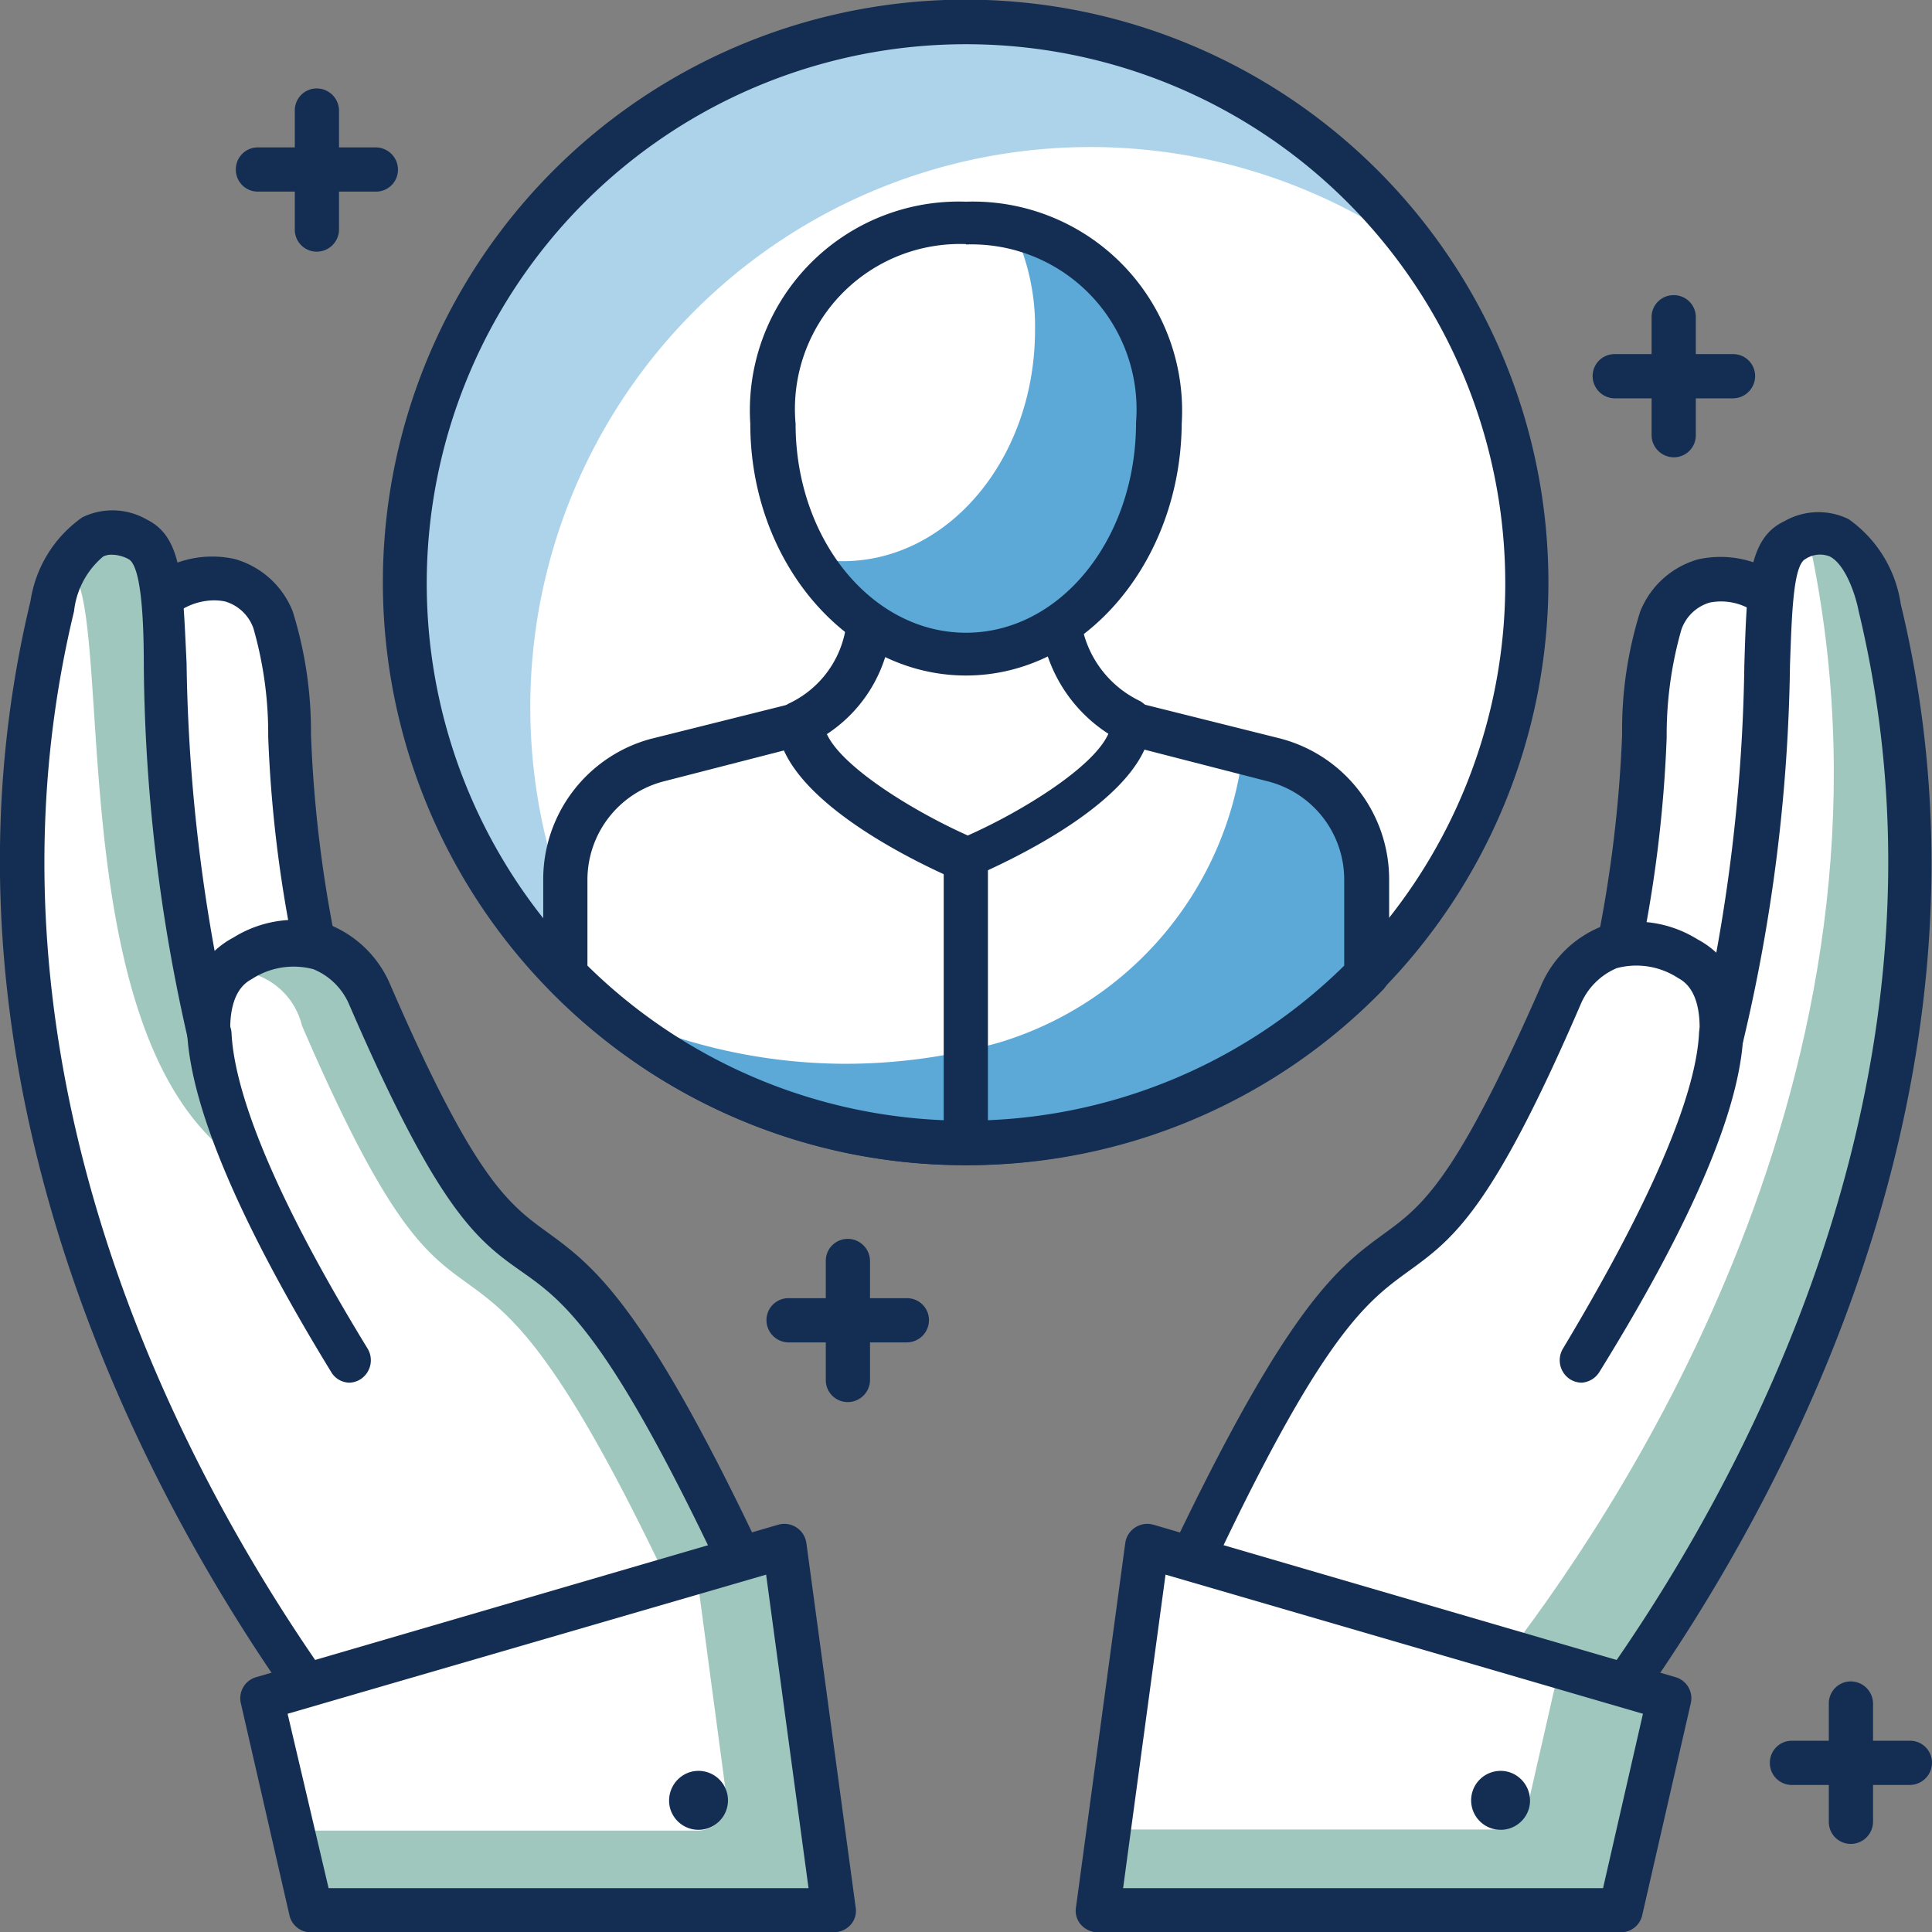 <svg xmlns="http://www.w3.org/2000/svg" viewBox="0 0 53.74 53.75"><rect x="0" y="0" width="53.74" height="53.75" fill="#808080" stroke="none"/><defs><style>.cls-1{fill:#fff;}.cls-2{fill:#142e53;}.cls-3{fill:#9fc7bd;}.cls-4,.cls-5{fill:#5ca9d7;}.cls-4{opacity:0.5;}</style></defs><g id="Layer_2" data-name="Layer 2"><g id="Layer_1-2" data-name="Layer 1"><path class="cls-1" d="M49.25,16.61h0a2.93,2.93,0,0,1,1.35,2.63L50,31l-5.4-.79L45,26.3c1-4.45.5-7.53,1.16-9A1.91,1.91,0,0,1,49.25,16.61Z"/><path class="cls-2" d="M50,31.6h-.09l-5.4-.79a.61.61,0,0,1-.52-.68l.43-3.89a36.19,36.19,0,0,0,.7-5.8,11,11,0,0,1,.5-3.42,2.45,2.45,0,0,1,1.61-1.46,2.88,2.88,0,0,1,2.41.55,3.59,3.59,0,0,1,1.61,3.17L50.58,31a.63.63,0,0,1-.22.45A.62.62,0,0,1,50,31.6Zm-4.72-1.94,4.14.61L50,19.21a2.37,2.37,0,0,0-1.07-2.09l0,0a1.63,1.63,0,0,0-1.37-.36,1.19,1.19,0,0,0-.79.75,10.64,10.64,0,0,0-.41,3,36.35,36.35,0,0,1-.71,5.92Z"/><path class="cls-1" d="M4.48,16.61h0a2.93,2.93,0,0,0-1.35,2.63L3.76,31l5.4-.79L8.73,26.3c-1-4.45-.5-7.53-1.16-9A1.91,1.91,0,0,0,4.48,16.61Z"/><path class="cls-2" d="M3.76,31.6a.62.62,0,0,1-.39-.14A.63.63,0,0,1,3.15,31L2.52,19.27a3.56,3.56,0,0,1,1.6-3.17,2.88,2.88,0,0,1,2.41-.55A2.45,2.45,0,0,1,8.14,17a11.22,11.22,0,0,1,.51,3.42,35.6,35.6,0,0,0,.68,5.74l.44,3.95a.61.61,0,0,1-.52.68l-5.4.79ZM5.91,16.7a1.78,1.78,0,0,0-1.06.4.05.05,0,0,1,0,0,2.37,2.37,0,0,0-1.07,2.09l.6,11.06,4.14-.61-.36-3.3a35.93,35.93,0,0,1-.7-5.86,10.64,10.64,0,0,0-.41-3,1.19,1.19,0,0,0-.79-.75A1.55,1.55,0,0,0,5.91,16.7Zm-1.43-.09h0Z"/><path class="cls-1" d="M49.92,15c-1.43.71,0,5.09-2,13.87a2.11,2.11,0,0,0-.93-2.2c-2.6-1.38-3.52,1-3.52,1-5.18,12-4,1.66-11.27,17.84l10.45,4.67s14-15.16,9.66-33.33C52.28,16.85,51.8,14.07,49.92,15Z"/><path class="cls-3" d="M52.28,16.85s-.42-2.41-2-2C53.47,29.17,45.36,41.52,42,45.93l3.26,1C49,41.46,55.43,29.94,52.28,16.85Z"/><path class="cls-2" d="M42.62,50.79a.74.74,0,0,1-.25,0L31.92,46.08a.66.66,0,0,1-.33-.35.59.59,0,0,1,0-.47c4-8.8,5.52-9.93,6.89-10.93,1.09-.79,2-1.48,4.38-6.9a3.07,3.07,0,0,1,1.64-1.64,3.26,3.26,0,0,1,2.72.34,2.39,2.39,0,0,1,.52.37,48.15,48.15,0,0,0,.78-8c.07-2.28.11-3.53,1.11-4h0a1.91,1.91,0,0,1,1.79-.06,3.51,3.51,0,0,1,1.45,2.36C57.28,35,43.22,50.44,43.08,50.59A.63.63,0,0,1,42.62,50.79ZM33,45.2l9.48,4.23c2-2.3,13.12-16.25,9.22-32.43-.08-.43-.36-1.29-.8-1.52a.73.73,0,0,0-.68.07h0c-.34.17-.38,1.52-.43,2.95A47.92,47.92,0,0,1,48.48,29a.61.61,0,0,1-.68.47.62.62,0,0,1-.53-.65c.07-1.26-.44-1.53-.6-1.62a2.12,2.12,0,0,0-1.7-.27,1.89,1.89,0,0,0-1,1c-2.48,5.75-3.55,6.53-4.79,7.43S36.63,37.21,33,45.2ZM49.92,15h0Z"/><path class="cls-2" d="M44,38.46a.62.62,0,0,1-.32-.09.63.63,0,0,1-.21-.85c3-5,3.73-7.51,3.79-8.79a.62.62,0,0,1,.65-.59.62.62,0,0,1,.58.65c-.09,2.07-1.43,5.22-4,9.37A.63.63,0,0,1,44,38.46Z"/><polygon class="cls-1" points="31.91 43.01 30.54 53.13 45.08 53.13 46.43 47.24 31.91 43.01"/><path class="cls-3" d="M43.38,46.35l-.89,3.9a.82.82,0,0,1-.8.64H30.84l-.31,2.24H45.08l1.35-5.89Z"/><path class="cls-2" d="M45.08,53.75H30.53a.64.64,0,0,1-.46-.21.58.58,0,0,1-.14-.49L31.3,42.92a.62.62,0,0,1,.78-.51L46.6,46.65a.61.61,0,0,1,.43.73l-1.35,5.89A.61.61,0,0,1,45.08,53.75ZM31.24,52.52H44.59l1.11-4.85L32.42,43.8Z"/><path class="cls-2" d="M42,49.3a.83.83,0,0,1,.53,1,.82.82,0,1,1-.53-1Z"/><path class="cls-1" d="M3.81,15c1.43.71,0,5.09,2,13.87a2.08,2.08,0,0,1,.93-2.2c2.6-1.38,3.51,1,3.51,1,5.18,12,4,1.66,11.27,17.84L11.11,50.18S-2.93,35,1.45,16.85C1.45,16.85,1.93,14.07,3.81,15Z"/><path class="cls-3" d="M10.29,27.67s-.91-2.38-3.51-1A1.49,1.49,0,0,0,6.4,27a2,2,0,0,1,2,1.53c5.18,12,4,1.65,11.27,17.84l-8.56,3.82,0,0,10.45-4.67C14.25,29.33,15.47,39.66,10.29,27.67Z"/><path class="cls-3" d="M3.81,15a1.38,1.38,0,0,0-2,.78s.05,0,.07,0c1.43.7-.42,13.43,5,16.68-.64-2-1.45-5.52-1.47-5.63C4,19.43,5.13,15.65,3.81,15Z"/><path class="cls-2" d="M11.11,50.79a.59.59,0,0,1-.45-.2C10.51,50.44-3.55,35,.85,16.71a3.47,3.47,0,0,1,1.44-2.32,1.91,1.91,0,0,1,1.79.06c1,.49,1,1.74,1.11,4a48.15,48.15,0,0,0,.78,8,2.39,2.39,0,0,1,.52-.37,3.26,3.26,0,0,1,2.72-.34,3.1,3.1,0,0,1,1.65,1.66c2.34,5.4,3.28,6.09,4.37,6.88,1.37,1,2.92,2.13,6.89,10.93a.59.59,0,0,1,0,.47.66.66,0,0,1-.33.35L11.36,50.74A.74.74,0,0,1,11.11,50.79Zm-8-35.36a.51.51,0,0,0-.24.05A2.31,2.31,0,0,0,2.06,17c-3.91,16.23,7.25,30.18,9.21,32.47l9.48-4.23c-3.65-8-5-9-6.24-9.87s-2.31-1.68-4.79-7.41a1.84,1.84,0,0,0-1-1,2.13,2.13,0,0,0-1.71.27c-.16.09-.67.36-.6,1.62a.62.62,0,0,1-.53.65A.61.61,0,0,1,5.25,29,47.92,47.92,0,0,1,4,18.5c0-1.43-.09-2.78-.43-2.95h0A1,1,0,0,0,3.09,15.43Z"/><path class="cls-2" d="M9.73,38.46a.6.6,0,0,1-.52-.3c-2.54-4.15-3.87-7.3-4-9.37a.62.62,0,0,1,.58-.65.63.63,0,0,1,.65.59c.06,1.28.76,3.84,3.79,8.79a.63.63,0,0,1-.21.85A.62.62,0,0,1,9.73,38.46Z"/><polygon class="cls-1" points="21.82 43.01 23.2 53.13 8.65 53.13 7.3 47.24 21.82 43.01"/><path class="cls-3" d="M23.2,53.13,21.82,43l-2.45.71L20.21,50a.81.81,0,0,1-.8.92H8.13l.52,2.25Z"/><path class="cls-2" d="M23.2,53.75H8.65a.61.61,0,0,1-.6-.48L6.7,47.38a.61.61,0,0,1,.43-.73l14.52-4.24a.62.62,0,0,1,.78.51L23.8,53.05a.58.58,0,0,1-.14.49A.64.64,0,0,1,23.2,53.75ZM9.14,52.52H22.49L21.31,43.8,8,47.67Z"/><path class="cls-2" d="M19.17,49.3a.83.83,0,0,0-.53,1,.82.82,0,1,0,.53-1Z"/><path class="cls-2" d="M53.12,49.65H49.84a.61.61,0,0,1-.61-.62.61.61,0,0,1,.61-.61h3.28a.61.61,0,0,1,.62.61A.62.62,0,0,1,53.12,49.65Z"/><path class="cls-2" d="M51.48,51.29a.61.61,0,0,1-.61-.62V47.39a.61.61,0,0,1,.61-.62.62.62,0,0,1,.62.62v3.28A.62.62,0,0,1,51.48,51.29Z"/><path class="cls-2" d="M48.2,11.08H44.92a.62.62,0,0,1-.62-.62.61.61,0,0,1,.62-.61H48.2a.61.61,0,0,1,.62.61A.62.62,0,0,1,48.2,11.08Z"/><path class="cls-2" d="M46.56,12.72a.62.62,0,0,1-.62-.62V8.82a.61.61,0,0,1,.62-.61.61.61,0,0,1,.61.61V12.1A.61.61,0,0,1,46.56,12.72Z"/><path class="cls-2" d="M10.45,5.33H7.17a.61.61,0,0,1-.61-.61.61.61,0,0,1,.61-.62h3.28a.62.62,0,0,1,.62.62A.61.61,0,0,1,10.45,5.33Z"/><path class="cls-2" d="M8.81,7a.61.61,0,0,1-.61-.62V3.08a.61.61,0,0,1,.61-.62.62.62,0,0,1,.62.62V6.36A.62.62,0,0,1,8.81,7Z"/><path class="cls-2" d="M25.22,37.34H21.94a.62.62,0,0,1-.62-.62.61.61,0,0,1,.62-.61h3.28a.61.61,0,0,1,.62.61A.62.62,0,0,1,25.22,37.34Z"/><path class="cls-2" d="M23.58,39a.61.61,0,0,1-.61-.62V35.08a.61.61,0,0,1,.61-.62.62.62,0,0,1,.62.62v3.28A.62.62,0,0,1,23.58,39Z"/><circle class="cls-1" cx="26.87" cy="16.21" r="15.59"/><path class="cls-4" d="M17.72,28.82A15.58,15.58,0,0,1,39.48,7.06,15.58,15.58,0,1,0,17.72,28.82Z"/><path class="cls-2" d="M26.87,32.41a16.21,16.21,0,1,1,16.2-16.2A16.22,16.22,0,0,1,26.87,32.41Zm0-31.18a15,15,0,1,0,15,15A15,15,0,0,0,26.87,1.23Z"/><path class="cls-1" d="M26.87,31.8A15.53,15.53,0,0,0,38,27.11V24.46a3.42,3.42,0,0,0-2.55-3.31l-4-1H22.26l-4,1a3.42,3.42,0,0,0-2.56,3.31v2.65A15.54,15.54,0,0,0,26.87,31.8Z"/><path class="cls-5" d="M35.45,21.15l-.88-.23A9.62,9.62,0,0,1,27.79,29a15.84,15.84,0,0,1-4.27.59,15.54,15.54,0,0,1-6.9-1.63A15.55,15.55,0,0,0,38,27.11V24.46A3.42,3.42,0,0,0,35.45,21.15Z"/><path class="cls-2" d="M26.87,32.41a16.1,16.1,0,0,1-11.58-4.87.64.64,0,0,1-.18-.43V24.46a4.05,4.05,0,0,1,3-3.91l4-1,.16,0h9.22l.15,0,4,1a4.05,4.05,0,0,1,3,3.91v2.65a.6.6,0,0,1-.18.43A16.08,16.08,0,0,1,26.87,32.41ZM16.34,26.86a15,15,0,0,0,21.05,0V24.46a2.82,2.82,0,0,0-2.1-2.72l-3.89-1H22.33l-3.89,1a2.83,2.83,0,0,0-2.1,2.72Z"/><path class="cls-1" d="M26.87,23.92s4.58-2,4.61-3.81a3.61,3.61,0,0,1-1.91-2.5c0-.16-.05-1.17-.07-1.33H24.22c0,.17,0,1.21-.08,1.4a3.46,3.46,0,0,1-1.88,2.42C22.3,22,26.87,23.92,26.87,23.92Z"/><path class="cls-2" d="M26.87,24.53a.53.53,0,0,1-.25-.05c-.82-.35-4.93-2.21-5-4.36a.6.6,0,0,1,.34-.56,2.81,2.81,0,0,0,1.55-2c0-.12,0-.49,0-.8s0-.49,0-.56a.62.62,0,0,1,.61-.55H29.5a.61.61,0,0,1,.61.54c0,.07,0,.3,0,.56s0,.63,0,.74a2.94,2.94,0,0,0,1.58,2,.6.6,0,0,1,.33.56c0,2.15-4.16,4-5,4.36A.52.52,0,0,1,26.87,24.53ZM23,20.42c.43.93,2.42,2.15,3.92,2.82,1.51-.67,3.5-1.9,3.91-2.83A4.16,4.16,0,0,1,29,17.72a7.76,7.76,0,0,1,0-.82H24.81a8.89,8.89,0,0,1-.07.91A4,4,0,0,1,23,20.42Z"/><path class="cls-1" d="M32.22,11.75a5.19,5.19,0,0,0-5.35-5.57,5.19,5.19,0,0,0-5.36,5.57c0,3.55,2.4,6.43,5.36,6.43S32.22,15.3,32.22,11.75Z"/><path class="cls-5" d="M28.15,6.32a6.22,6.22,0,0,1,.64,2.86c0,3.55-2.39,6.43-5.35,6.43a4.53,4.53,0,0,1-.91-.1,5.14,5.14,0,0,0,4.34,2.67c2.95,0,5.35-2.88,5.35-6.43A5.17,5.17,0,0,0,28.15,6.32Z"/><path class="cls-2" d="M26.87,18.79c-3.3,0-6-3.15-6-7a5.81,5.81,0,0,1,6-6.18,5.82,5.82,0,0,1,6,6.18C32.84,15.64,30.16,18.79,26.87,18.79Zm0-12a4.59,4.59,0,0,0-4.74,5c0,3.21,2.12,5.81,4.74,5.81S31.6,15,31.6,11.75A4.59,4.59,0,0,0,26.87,6.8Z"/><path class="cls-2" d="M26.87,32.41a.61.61,0,0,1-.62-.61V23.92a.62.62,0,0,1,.62-.62.61.61,0,0,1,.61.62V31.8A.61.61,0,0,1,26.87,32.41Z"/></g></g></svg>